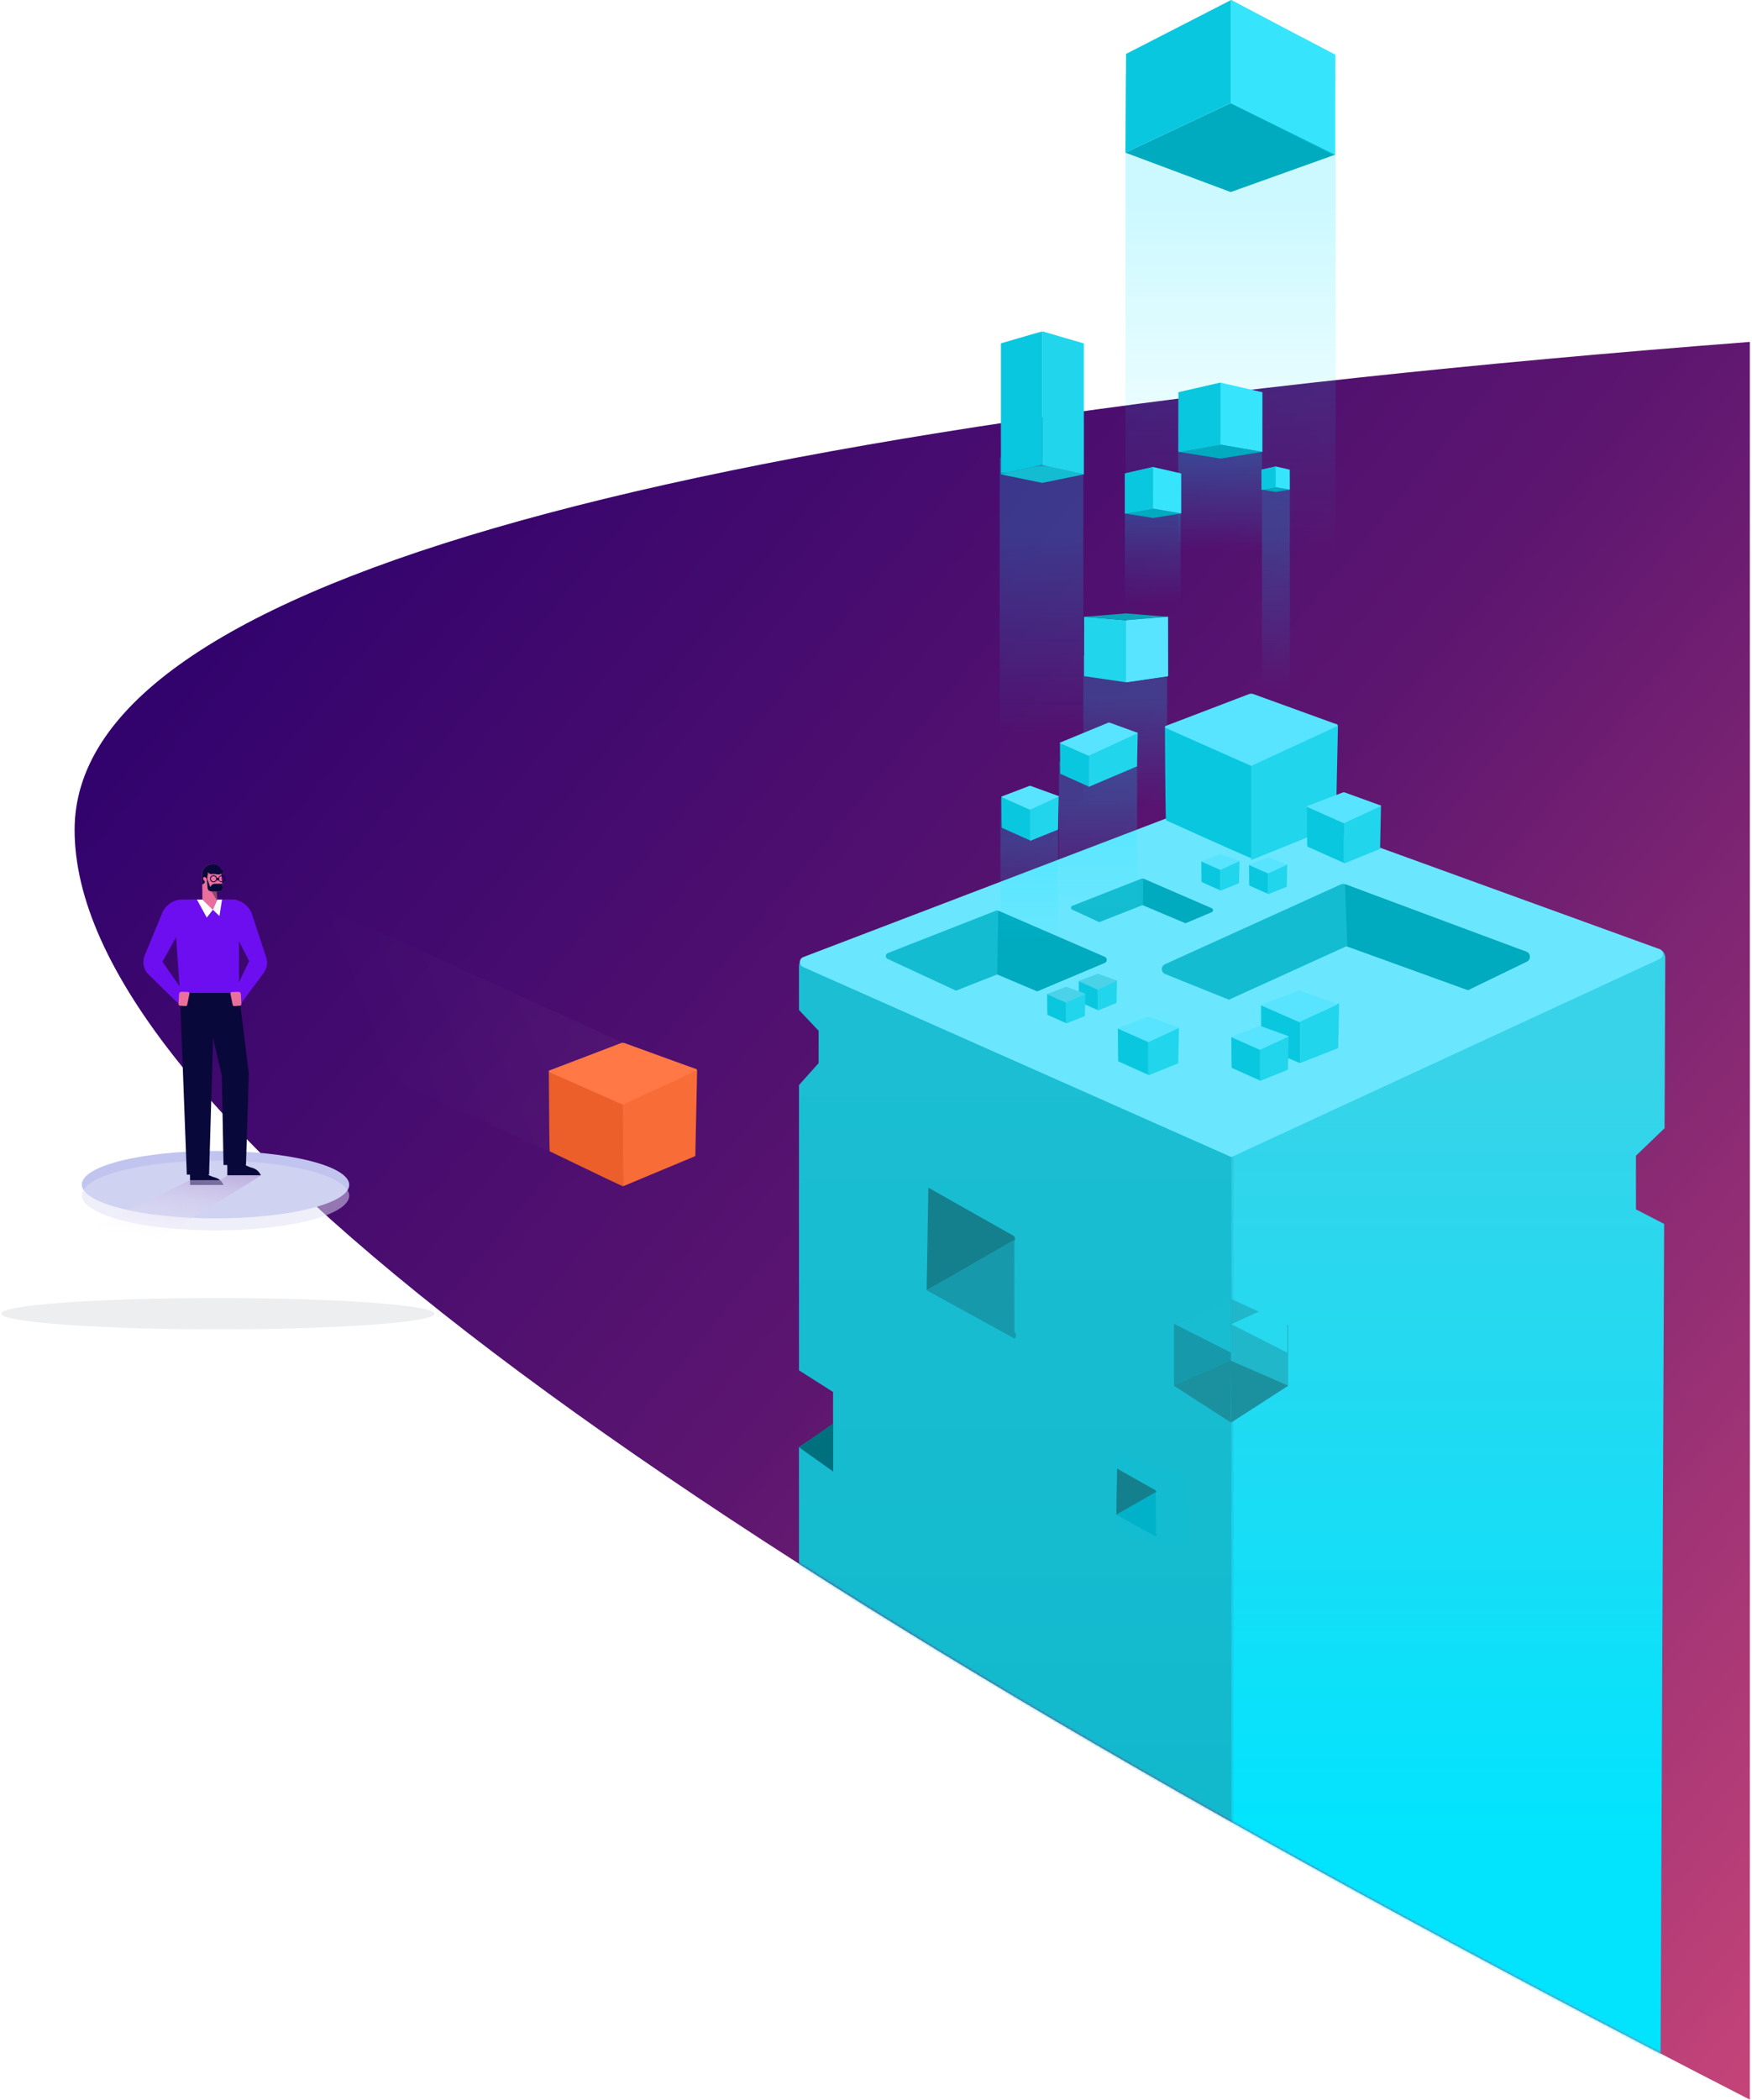 <?xml version="1.0" encoding="UTF-8"?>
<svg width="728px" height="872px" viewBox="0 0 728 872" version="1.1" xmlns="http://www.w3.org/2000/svg" xmlns:xlink="http://www.w3.org/1999/xlink">
    <!-- Generator: Sketch 51.2 (57519) - http://www.bohemiancoding.com/sketch -->
    <title>Artboard@2x</title>
    <desc>Created with Sketch.</desc>
    <defs>
        <linearGradient x1="111.976%" y1="96.373%" x2="7.124%" y2="5.979%" id="linearGradient-1">
            <stop stop-color="#D04979" offset="0%"></stop>
            <stop stop-color="#5D1670" offset="54.188%"></stop>
            <stop stop-color="#2C006D" offset="100%"></stop>
        </linearGradient>
        <path d="M0,202.633 C0,316.287 232.032,492.076 696.097,730 L696.097,0 C232.032,35.701 0,103.245 0,202.633 Z" id="path-2"></path>
        <linearGradient x1="50%" y1="10.777%" x2="50%" y2="100%" id="linearGradient-4">
            <stop stop-color="#1BBED3" offset="0%"></stop>
            <stop stop-color="#10B8CC" offset="100%"></stop>
        </linearGradient>
        <polygon id="path-5" points="0.497 0.916 181.808 0.916 181.808 475.312 0.497 475.312"></polygon>
        <linearGradient x1="50%" y1="9.912%" x2="50%" y2="77.775%" id="linearGradient-7">
            <stop stop-color="#38D3E8" offset="0%"></stop>
            <stop stop-color="#02E4FE" offset="100%"></stop>
        </linearGradient>
        <linearGradient x1="-16.299%" y1="-19.62%" x2="64.554%" y2="63.788%" id="linearGradient-8">
            <stop stop-color="#FFFFFF" offset="0%"></stop>
            <stop stop-color="#FFFFFF" stop-opacity="0" offset="100%"></stop>
        </linearGradient>
        <filter x="-29.5%" y="-13.8%" width="159.0%" height="127.5%" filterUnits="objectBoundingBox" id="filter-9">
            <feGaussianBlur stdDeviation="-9.397 3.42" in="SourceGraphic"></feGaussianBlur>
        </filter>
        <linearGradient x1="50%" y1="19.005%" x2="50%" y2="68.073%" id="linearGradient-10">
            <stop stop-color="#00E2FF" offset="0%"></stop>
            <stop stop-color="#00E4FF" stop-opacity="0" offset="100%"></stop>
        </linearGradient>
        <polygon id="path-11" points="0 0.522 34.6 0.522 34.6 9.63 0 9.63"></polygon>
        <polygon id="path-13" points="0 0.056 18.072 0.056 18.072 59.482 0 59.482"></polygon>
        <linearGradient x1="89.232%" y1="-45.525%" x2="35.256%" y2="84.403%" id="linearGradient-15">
            <stop stop-color="#987EC9" offset="0%"></stop>
            <stop stop-color="#FFFFFF" stop-opacity="0" offset="100%"></stop>
        </linearGradient>
    </defs>
    <g id="Artboard" stroke="none" stroke-width="1" fill="none" fill-rule="evenodd">
        <g id="Group-67" transform="translate(31, 142)">
            <path d="M0,202.633 C0,316.287 232.032,492.076 696.097,730 L696.097,0 C232.032,35.701 0,103.245 0,202.633 Z" id="Mask" fill="url(#linearGradient-1)"></path>
            <mask id="mask-3" fill="white">
                <use xlink:href="#path-2"></use>
            </mask>
            <g id="Mask-Copy"></g>
            <g mask="url(#mask-3)">
                <g transform="translate(300, 146)">
                    <g id="Group-20" transform="translate(0, 42)">
                        <path d="M1,89.465 L1,71.447 C1,68.211 4.351,66.061 7.293,67.409 L181.309,146.709 C181.309,146.709 181.263,473.78 181.309,475.435 C181.353,476.976 24.443,434.307 3.351,423.118 C1.899,422.347 1,420.842 1,419.199 L1,271.015 L15.161,261.526 L15.161,248.096 L1,239.11 L1,120.64 L9.161,111.526 L9.161,98.096 L1,89.465 Z" id="Combined-Shape" fill="url(#linearGradient-4)"></path>
                        <g id="Group-19-Copy" transform="translate(86.589, 194.179) rotate(1) translate(-86.589, -194.179) translate(52.089, 148.679)">
                            <path d="M3.191,76.014 L0.354,0.21 C0.839,0.009 1.384,0.009 1.868,0.21 L67.035,19.983 C68.653,20.65 68.683,22.931 67.082,23.64 L68.256,90.871 C67.915,91.023 46.226,86.071 3.191,76.014 Z" id="Fill-32"></path>
                            <path d="M2.128,15.125 L37.842,34.486 C38.717,34.959 38.725,36.58 37.854,37.068 L2.155,57.731" id="Fill-34" fill="#15808D"></path>
                            <path d="M2.128,55.517 L38.956,36.115 C39.832,36.588 39.84,38.21 38.969,38.697 L38.24,77.133" id="Fill-34-Copy" fill="#169AAB" transform="translate(20.873, 56.624) scale(1, -1) translate(-20.873, -56.624) "></path>
                        </g>
                        <g id="Group-19-Copy-3" transform="translate(147.528, 293.843) rotate(1) translate(-147.528, -293.843) translate(131.528, 273.343)">
                            <path d="M1.888,34.248 L0.61,0.094 C0.828,0.004 1.074,0.004 1.292,0.094 L30.653,9.003 C31.382,9.304 31.396,10.332 30.674,10.651 L31.203,40.942 C31.049,41.01 21.278,38.779 1.888,34.248 Z" id="Fill-32" fill="#14BCD1"></path>
                            <path d="M1.41,6.815 L17.5,15.538 C17.895,15.751 17.898,16.481 17.506,16.701 L1.421,26.01" id="Fill-34" fill="#15808D"></path>
                            <path d="M1.41,25.013 L18.002,16.272 C18.397,16.485 18.4,17.215 18.008,17.435 L17.68,34.752" id="Fill-34-Copy" fill="#00B2C9" transform="translate(9.855, 25.512) scale(1, -1) translate(-9.855, -25.512) "></path>
                        </g>
                        <polygon id="Path-4-Copy-3" fill="#00707E" fill-rule="nonzero" transform="translate(8.112, 271.131) scale(-1, 1) translate(-8.112, -271.131) " points="1 281.156 1 261.105 15.225 271.051"></polygon>
                        <g id="Group-5" transform="translate(180.161, 63.577)">
                            <mask id="mask-6" fill="white">
                                <use xlink:href="#path-5"></use>
                            </mask>
                            <g id="Clip-4"></g>
                            <path d="M180.504,74.976 L168.613,86.41 L168.613,108.688 L180.333,114.728 L178.808,468.23 C178.808,469.887 177.887,471.405 176.419,472.17 L0.497,475.313 L0.497,80.624 L174.516,0.324 C177.458,-1.023 180.808,1.126 180.808,4.363 L180.504,74.976 Z" id="Combined-Shape" fill="url(#linearGradient-7)" mask="url(#mask-6)"></path>
                        </g>
                        <path d="M2.775,67.493 L175.884,1.379 C178.958,0.2 182.359,0.2 185.431,1.379 L358.544,64.162 C360.381,64.867 360.462,67.434 358.674,68.255 L180.658,150.533 L2.645,71.586 C0.856,70.765 0.938,68.198 2.775,67.493" id="Fill-30" fill="#6AE7FF"></path>
                        <g id="Group-19" transform="translate(228, 74.5) rotate(-2) translate(-228, -74.5) translate(151, 37)">
                            <path d="M2.256,30.841 L76.513,0.234 C77.054,0.01 77.663,0.01 78.204,0.234 L152.556,30.847 C154.363,31.592 154.398,34.141 152.609,34.932 L78.258,67.833 C77.686,68.087 77.033,68.087 76.46,67.833 L2.203,34.925 C0.416,34.133 0.449,31.586 2.256,30.841" id="Fill-32" fill="#14BCD1"></path>
                            <path d="M78.204,0.234 L152.467,30.952 C154.288,31.703 154.304,34.276 152.493,35.049 L78.259,67.833" id="Fill-34" fill="#00AABF"></path>
                            <path d="M77.309,26.247 C77.671,26.079 78.077,26.079 78.438,26.247 L128.082,46.177 C129.288,46.735 129.311,48.644 128.118,49.237 L78.509,73.881 C78.128,74.071 77.692,74.071 77.31,73.881 L26.729,50.196 C25.537,49.603 25.559,47.695 26.764,47.137 L77.309,26.247 Z" id="Fill-32-Copy" fill="#6AE7FF"></path>
                        </g>
                        <g id="Group-19-Copy" transform="translate(82.899, 76.088) rotate(1) translate(-82.899, -76.088) translate(36.399, 48.088)">
                            <path d="M1.354,18.504 L45.908,0.141 C46.233,0.006 46.598,0.006 46.922,0.141 L91.533,18.508 C92.618,18.955 92.639,20.484 91.565,20.959 L46.955,40.7 C46.612,40.852 46.22,40.852 45.876,40.7 L1.322,20.955 C0.25,20.48 0.27,18.951 1.354,18.504" id="Fill-32" fill="#14BCD1"></path>
                            <path d="M46.923,0.14 L91.48,18.571 C92.573,19.022 92.582,20.565 91.496,21.029 L46.955,40.7" id="Fill-34" fill="#00AABF"></path>
                            <path d="M46.578,26.746 C46.795,26.646 47.038,26.646 47.255,26.746 L77.041,38.705 C77.765,39.039 77.779,40.185 77.063,40.541 L47.297,55.327 C47.068,55.441 46.807,55.441 46.578,55.327 L16.229,41.116 C15.514,40.76 15.527,39.615 16.251,39.28 L46.578,26.746 Z" id="Fill-32-Copy" fill="#6AE7FF"></path>
                        </g>
                        <g id="Group-19-Copy-2" transform="translate(143.629, 49.802) rotate(1) translate(-143.629, -49.802) translate(113.629, 34.802)">
                            <path d="M0.87,11.896 L29.512,0.09 C29.721,0.004 29.956,0.004 30.164,0.09 L58.843,11.898 C59.54,12.186 59.553,13.169 58.863,13.474 L30.185,26.164 C29.965,26.262 29.713,26.262 29.492,26.164 L0.85,13.471 C0.161,13.166 0.173,12.183 0.87,11.896" id="Fill-32" fill="#14BCD1"></path>
                            <path d="M30.164,0.09 L58.809,11.939 C59.511,12.228 59.517,13.221 58.819,13.519 L30.185,26.164" id="Fill-34" fill="#00AABF"></path>
                            <path d="M29.838,11.195 C29.978,11.13 30.134,11.13 30.273,11.195 L49.422,18.882 C49.887,19.098 49.896,19.834 49.436,20.063 L30.301,29.568 C30.154,29.642 29.986,29.642 29.838,29.568 L10.328,20.432 C9.869,20.204 9.877,19.468 10.342,19.253 L29.838,11.195 Z" id="Fill-32-Copy" fill="#6AE7FF"></path>
                        </g>
                        <path d="" id="Path-2" stroke="#979797" fill-rule="nonzero"></path>
                        <g id="Group-31" transform="translate(156, 209)" fill-rule="nonzero">
                            <polygon id="Path-3" fill="#169AAB" points="24.464 1.486 0.814 10.999 0.814 36.482 24.464 51.733"></polygon>
                            <polygon id="Path-3-Copy" fill="#20B7CA" transform="translate(36.463, 26.109) scale(-1, 1) translate(-36.463, -26.109) " points="48.288 0.486 24.638 11.332 24.638 36.482 48.288 51.733"></polygon>
                            <path d="M24.464,26.109 L24.464,51.733 L0.814,36.482 L24.464,26.109 Z M24.464,26.109 L48.288,36.482 L24.638,51.733 L24.464,26.109 Z" id="Combined-Shape" fill="#1B919F"></path>
                            <polygon id="Combined-Shape-Copy" fill="#18BDD2" points="24.464 1.109 1.148 10.925 24.464 22.74"></polygon>
                            <polygon id="Path-3-Copy-3" fill="#27D9EF" points="47.865 0.335 24.638 10.933 47.865 22.757"></polygon>
                        </g>
                    </g>
                    <g id="Group-22" transform="translate(153, 0)">
                        <path d="M36.109,29.422 C36.109,29.422 36.1,68.118 36.109,68.448 C36.115,68.654 24.258,63.401 0.54,52.689 C0.346,52.586 0.19,39.816 0.07,14.379 C0.07,13.732 0.739,13.302 1.327,13.572 L36.109,29.422 Z" id="Fill-1" fill="#09C7DF"></path>
                        <path d="M35.909,69.199 L71.071,54.991 L71.949,13.579 C71.949,12.932 71.279,12.503 70.691,12.772 L35.909,28.822 L35.909,69.199 Z" id="Fill-3" fill="#21D5EC"></path>
                        <path d="M0.355,13.49 L34.955,0.276 C35.569,0.04 36.249,0.04 36.863,0.276 L71.464,12.824 C71.831,12.965 71.847,13.478 71.49,13.642 L35.909,30.088 L0.329,14.308 C-0.029,14.144 -0.012,13.631 0.355,13.49" id="Fill-30" fill="#58E4FF"></path>
                    </g>
                    <g id="Group-22-Copy" transform="translate(212, 41)">
                        <path d="M15.475,12.609 C15.475,12.609 15.471,29.193 15.475,29.335 C15.478,29.423 10.396,27.172 0.231,22.581 C0.148,22.537 0.081,17.064 0.03,6.162 C0.03,5.885 0.317,5.701 0.569,5.816 L15.475,12.609 Z" id="Fill-1" fill="#09C7DF"></path>
                        <path d="M15.39,29.657 L30.459,23.568 L30.835,5.82 C30.835,5.542 30.548,5.358 30.296,5.474 L15.39,12.352 L15.39,29.657 Z" id="Fill-3" fill="#21D5EC"></path>
                        <path d="M0.152,5.781 L14.981,0.118 C15.244,0.017 15.535,0.017 15.798,0.118 L30.627,5.496 C30.785,5.557 30.792,5.776 30.639,5.847 L15.39,12.895 L0.141,6.132 C-0.012,6.062 -0.005,5.842 0.152,5.781" id="Fill-30" fill="#58E4FF"></path>
                    </g>
                </g>
            </g>
            <polygon id="Rectangle-8-Copy-3" fill="url(#linearGradient-8)" opacity="0.2" filter="url(#filter-9)" mask="url(#mask-3)" transform="translate(143.162, 281.506) rotate(-227) translate(-143.162, -281.506) " points="92.338 213.01 135.7 172.573 193.987 348.402 151.918 390.439"></polygon>
            <g id="Group-22-Copy-11" mask="url(#mask-3)">
                <g transform="translate(197, 291)">
                    <path d="M30.95,25.219 C30.95,25.219 30.943,59.387 30.95,59.67 C30.955,59.846 20.793,55.01 0.462,45.162 C0.297,45.074 0.162,34.128 0.06,12.325 C0.06,11.77 0.634,11.402 1.138,11.633 L30.95,25.219 Z" id="Fill-1" fill="#EC5F2A"></path>
                    <path d="M30.923,59.653 L60.918,47.135 L61.67,11.64 C61.67,11.085 61.096,10.717 60.592,10.948 L30.779,24.705 L30.923,59.653 Z" id="Fill-3" fill="#F86C38"></path>
                    <path d="M0.304,11.563 L29.961,0.236 C30.488,0.034 31.071,0.034 31.597,0.236 L61.255,10.992 C61.569,11.113 61.583,11.553 61.277,11.693 L30.779,25.789 L0.282,12.264 C-0.025,12.124 -0.011,11.684 0.304,11.563" id="Fill-30" fill="#FF7846"></path>
                </g>
            </g>
        </g>
        <g id="Group-34" transform="translate(415, 0)">
            <g id="Group-23" transform="translate(20.097, 354.657)">
                <g id="Group-22-Copy-4" transform="translate(64.058, 0)">
                    <path d="M7.974,6.498 C7.974,6.498 7.972,15.043 7.974,15.116 C7.976,15.162 5.357,14.002 0.119,11.636 C0.076,11.613 0.042,8.793 0.015,3.175 C0.015,3.033 0.163,2.938 0.293,2.997 L7.974,6.498 Z" id="Fill-1" fill="#09C7DF"></path>
                    <path d="M7.93,15.282 L15.696,12.144 L15.889,2.999 C15.889,2.856 15.741,2.761 15.612,2.821 L7.93,6.365 L7.93,15.282 Z" id="Fill-3" fill="#21D5EC"></path>
                    <path d="M0.078,2.979 L7.719,0.061 C7.855,0.009 8.005,0.009 8.141,0.061 L15.782,2.832 C15.863,2.863 15.867,2.977 15.788,3.013 L7.93,6.645 L0.073,3.16 C-0.006,3.124 -0.003,3.01 0.078,2.979" id="Fill-30" fill="#58E4FF"></path>
                </g>
                <g id="Group-22-Copy-2" transform="translate(83.879, 1.459)">
                    <path d="M7.974,6.498 C7.974,6.498 7.972,15.043 7.974,15.116 C7.976,15.162 5.357,14.002 0.119,11.636 C0.076,11.613 0.042,8.793 0.015,3.175 C0.015,3.033 0.163,2.938 0.293,2.997 L7.974,6.498 Z" id="Fill-1" fill="#09C7DF"></path>
                    <path d="M7.93,15.282 L15.696,12.144 L15.889,2.999 C15.889,2.856 15.741,2.761 15.612,2.821 L7.93,6.365 L7.93,15.282 Z" id="Fill-3" fill="#21D5EC"></path>
                    <path d="M0.078,2.979 L7.719,0.061 C7.855,0.009 8.005,0.009 8.141,0.061 L15.782,2.832 C15.863,2.863 15.867,2.977 15.788,3.013 L7.93,6.645 L0.073,3.16 C-0.006,3.124 -0.003,3.01 0.078,2.979" id="Fill-30" fill="#58E4FF"></path>
                </g>
                <g id="Group-22-Copy-6" transform="translate(13.14, 49.739)">
                    <path d="M7.974,6.498 C7.974,6.498 7.972,15.043 7.974,15.116 C7.976,15.162 5.357,14.002 0.119,11.636 C0.076,11.613 0.042,8.793 0.015,3.175 C0.015,3.033 0.163,2.938 0.293,2.997 L7.974,6.498 Z" id="Fill-1" fill="#09C7DF"></path>
                    <path d="M7.93,15.282 L15.696,12.144 L15.889,2.999 C15.889,2.856 15.741,2.761 15.612,2.821 L7.93,6.365 L7.93,15.282 Z" id="Fill-3" fill="#21D5EC"></path>
                    <path d="M0.078,2.979 L7.719,0.061 C7.855,0.009 8.005,0.009 8.141,0.061 L15.782,2.832 C15.863,2.863 15.867,2.977 15.788,3.013 L7.93,6.645 L0.073,3.16 C-0.006,3.124 -0.003,3.01 0.078,2.979" id="Fill-30" fill="#4AD2E9"></path>
                </g>
                <g id="Group-22-Copy-7" transform="translate(0, 55.15)">
                    <path d="M7.974,6.498 C7.974,6.498 7.972,15.043 7.974,15.116 C7.976,15.162 5.357,14.002 0.119,11.636 C0.076,11.613 0.042,8.793 0.015,3.175 C0.015,3.033 0.163,2.938 0.293,2.997 L7.974,6.498 Z" id="Fill-1" fill="#09C7DF"></path>
                    <path d="M7.93,15.282 L15.696,12.144 L15.889,2.999 C15.889,2.856 15.741,2.761 15.612,2.821 L7.93,6.365 L7.93,15.282 Z" id="Fill-3" fill="#21D5EC"></path>
                    <path d="M0.078,2.979 L7.719,0.061 C7.855,0.009 8.005,0.009 8.141,0.061 L15.782,2.832 C15.863,2.863 15.867,2.977 15.788,3.013 L7.93,6.645 L0.073,3.16 C-0.006,3.124 -0.003,3.01 0.078,2.979" id="Fill-30" fill="#4AD2E9"></path>
                </g>
                <g id="Group-22-Copy-3" transform="translate(88.889, 56.696)">
                    <path d="M16.232,13.129 C16.232,13.129 16.228,29.998 16.232,30.142 C16.235,30.232 10.894,27.942 0.212,23.272 C0.125,23.227 0.054,17.66 0,6.571 C0,6.289 0.302,6.102 0.566,6.219 L16.232,13.129 Z" id="Fill-1" fill="#09C7DF"></path>
                    <path d="M16.232,30.145 L32.069,23.926 L32.464,5.8 C32.464,5.517 32.162,5.329 31.897,5.446 L16.232,12.472 L16.232,30.145 Z" id="Fill-3" fill="#21D5EC"></path>
                    <path d="M0.126,5.868 L15.423,0.077 C15.695,-0.026 15.996,-0.026 16.267,0.077 L31.565,5.576 C31.727,5.638 31.734,5.862 31.576,5.934 L15.845,13.14 L0.115,6.226 C-0.044,6.154 -0.036,5.929 0.126,5.868" id="Fill-30" fill="#58E4FF"></path>
                </g>
                <g id="Group-22-Copy-8" transform="translate(76.522, 71.382)">
                    <path d="M11.962,9.746 C11.962,9.746 11.958,22.565 11.962,22.674 C11.963,22.742 8.036,21.002 0.179,17.454 C0.115,17.42 0.063,13.19 0.023,4.763 C0.023,4.549 0.245,4.407 0.44,4.496 L11.962,9.746 Z" id="Fill-1" fill="#09C7DF"></path>
                    <path d="M11.895,22.923 L23.543,18.216 L23.834,4.498 C23.834,4.284 23.612,4.142 23.417,4.231 L11.895,9.548 L11.895,22.923 Z" id="Fill-3" fill="#21D5EC"></path>
                    <path d="M0.117,4.469 L11.579,0.091 C11.783,0.013 12.008,0.013 12.211,0.091 L23.673,4.248 C23.795,4.295 23.8,4.465 23.682,4.519 L11.895,9.967 L0.109,4.74 C-0.01,4.685 -0.004,4.515 0.117,4.469" id="Fill-30" fill="#58E4FF"></path>
                </g>
                <g id="Group-22-Copy-5" transform="translate(29.372, 67.517)">
                    <path d="M12.759,10.396 C12.759,10.396 12.756,24.069 12.759,24.186 C12.761,24.259 8.572,22.402 0.191,18.617 C0.122,18.581 0.067,14.069 0.025,5.081 C0.025,4.852 0.261,4.7 0.469,4.796 L12.759,10.396 Z" id="Fill-1" fill="#09C7DF"></path>
                    <path d="M12.688,24.451 L25.113,19.431 L25.423,4.798 C25.423,4.57 25.186,4.418 24.978,4.513 L12.688,10.184 L12.688,24.451 Z" id="Fill-3" fill="#21D5EC"></path>
                    <path d="M0.125,4.767 L12.351,0.097 C12.568,0.014 12.808,0.014 13.025,0.097 L25.252,4.531 C25.381,4.581 25.387,4.763 25.261,4.82 L12.688,10.631 L0.116,5.056 C-0.01,4.998 -0.004,4.816 0.125,4.767" id="Fill-30" fill="#58E4FF"></path>
                </g>
            </g>
            <g id="Group-30" transform="translate(52.657, 0)">
                <polygon id="Rectangle-8-Copy-3" fill="url(#linearGradient-10)" opacity="0.2" points="0 30.918 87.343 30.918 87.343 323.092 0 323.092"></polygon>
                <g id="Group-4">
                    <polygon id="Fill-1" fill="#00AABF" points="0 63.403 43.719 79.765 87.134 64.24 43.696 42.827"></polygon>
                    <polygon id="Fill-2" fill="#09C7DF" points="0.253 22.388 -0 63.402 43.63 42.827 86.935 64.509 87.192 22.927 43.895 0.001"></polygon>
                    <polygon id="Fill-3" fill="#36E5FB" points="43.696 0 43.696 42.827 87.134 64.241 87.134 22.658"></polygon>
                </g>
            </g>
            <g id="Group-33" transform="translate(34.783, 254.444)">
                <rect id="Rectangle-8-Copy-4" fill="url(#linearGradient-10)" opacity="0.2" x="0.386" y="17.778" width="34.783" height="91.208"></rect>
                <g id="Group-15">
                    <path d="M0.682,1.715 C1.314,1.715 18.117,3.167 18.117,3.167 L35.528,1.715 L35.572,26.365 L18.117,28.916 L0.682,26.373 L0.682,1.715 Z" id="Fill-10" fill="#21D5EC"></path>
                    <polygon id="Fill-12" fill="#08A5BA" points="0.682 1.715 18.117 0.321 35.528 1.715 18.117 3.167"></polygon>
                    <polyline id="Fill-14" fill="#58E4FF" points="18.118 3.168 35.528 1.715 35.573 26.365 18.118 28.916"></polyline>
                </g>
            </g>
            <g id="Group-25" transform="translate(74.203, 158.502)">
                <rect id="Rectangle-8" fill="url(#linearGradient-10)" opacity="0.2" x="0.386" y="17.005" width="34.783" height="75.749"></rect>
                <g id="Group-17">
                    <polygon id="Fill-16" fill="#00AABF" points="0.506 29.158 17.951 31.947 35.353 29.158 17.93 26.155"></polygon>
                    <polygon id="Fill-18" fill="#36E5FB" points="0.506 4.401 17.942 0.405 35.353 4.401 35.353 29.158 17.93 26.156 0.506 29.158"></polygon>
                    <polyline id="Fill-20" fill="#09C7DF" points="17.93 26.156 0.506 29.158 0.506 4.401 17.943 0.405"></polyline>
                </g>
            </g>
            <g id="Group-28" transform="translate(0, 137.536)">
                <rect id="Rectangle-8-Copy-3" fill="url(#linearGradient-10)" opacity="0.2" x="0.386" y="52.56" width="34.783" height="168.502"></rect>
                <g id="Group-14" transform="translate(0.773, 0)">
                    <g id="Group-24" transform="translate(0, 54.93)">
                        <mask id="mask-12" fill="white">
                            <use xlink:href="#path-11"></use>
                        </mask>
                        <g id="Clip-23"></g>
                        <polygon id="Fill-22" fill="#14BCD1" mask="url(#mask-12)" points="-0 4.536 17.299 8.084 34.6 4.552 17.299 0.522"></polygon>
                    </g>
                    <polygon id="Fill-25" fill="#21D5EC" points="34.599 5.097 17.3 0.056 17.3 55.587 34.599 59.482"></polygon>
                    <g id="Group-29">
                        <mask id="mask-14" fill="white">
                            <use xlink:href="#path-13"></use>
                        </mask>
                        <g id="Clip-28"></g>
                        <polygon id="Fill-27" fill="#09C7DF" mask="url(#mask-14)" points="-0 5.097 17.299 0.056 17.299 55.453 -0 59.482"></polygon>
                    </g>
                </g>
            </g>
            <g id="Group-26" transform="translate(52.014, 193.285)">
                <rect id="Rectangle-8-Copy" fill="url(#linearGradient-10)" opacity="0.2" x="0.386" y="5.411" width="23.188" height="75.749"></rect>
                <g id="Group-18">
                    <polygon id="Fill-98" fill="#00AABF" points="0.425 19.965 12.133 21.837 23.809 19.965 12.117 17.95"></polygon>
                    <polygon id="Fill-100" fill="#36E5FB" points="0.425 3.352 12.127 0.671 23.809 3.352 23.809 19.965 12.117 17.95 0.425 19.965"></polygon>
                    <polyline id="Fill-102" fill="#09C7DF" points="12.117 17.95 0.426 19.965 0.426 3.353 12.127 0.671"></polyline>
                </g>
            </g>
            <g id="Group-27" transform="translate(108.986, 193.285)">
                <rect id="Rectangle-8-Copy-2" fill="url(#linearGradient-10)" opacity="0.2" x="0.386" y="4.638" width="11.594" height="129.855"></rect>
                <g id="Group-16">
                    <polygon id="Fill-104" fill="#00AABF" points="0.259 10.081 6.112 11.017 11.951 10.081 6.105 9.074"></polygon>
                    <polygon id="Fill-106" fill="#36E5FB" points="0.259 1.775 6.109 0.435 11.951 1.775 11.951 10.081 6.105 9.074 0.259 10.081"></polygon>
                    <polyline id="Fill-108" fill="#09C7DF" points="6.105 9.074 0.259 10.081 0.259 1.775 6.109 0.435"></polyline>
                </g>
            </g>
            <g id="Group-32" transform="translate(0.319, 300.048)">
                <rect id="Rectangle-8-Copy-5" fill="url(#linearGradient-10)" opacity="0.2" x="24.71" y="16.232" width="32.464" height="91.208"></rect>
                <rect id="Rectangle-8-Copy-6" fill="url(#linearGradient-10)" opacity="0.2" x="0.386" y="31.691" width="23.961" height="91.208"></rect>
                <g id="Group-22-Copy-10" transform="translate(25.097, 0)">
                    <path d="M11.962,13.611 C11.962,13.611 11.958,26.43 11.962,26.539 C11.963,26.607 8.036,24.867 0.179,21.319 C0.115,21.285 0.063,17.054 0.023,8.628 C0.023,8.414 0.245,8.271 0.44,8.361 L11.962,13.611 Z" id="Fill-1" fill="#09C7DF"></path>
                    <path d="M11.895,26.788 L32.046,18.216 L32.336,4.498 C32.336,4.284 32.115,4.142 31.92,4.231 L11.895,13.412 L11.895,26.788 Z" id="Fill-3" fill="#21D5EC"></path>
                    <path d="M20.082,0.091 C20.285,0.013 20.51,0.013 20.714,0.091 L32.176,4.248 C32.297,4.295 32.303,4.465 32.184,4.519 L11.895,13.832 L0.109,8.605 C-0.01,8.55 -0.004,8.38 0.117,8.334 L20.082,0.091 Z" id="Fill-30" fill="#58E4FF"></path>
                </g>
                <g id="Group-22-Copy-9" transform="translate(0.773, 26.28)">
                    <path d="M11.962,9.746 C11.962,9.746 11.958,22.565 11.962,22.674 C11.963,22.742 8.036,21.002 0.179,17.454 C0.115,17.42 0.063,13.19 0.023,4.763 C0.023,4.549 0.245,4.407 0.44,4.496 L11.962,9.746 Z" id="Fill-1" fill="#09C7DF"></path>
                    <path d="M11.895,22.923 L23.543,18.216 L23.834,4.498 C23.834,4.284 23.612,4.142 23.417,4.231 L11.895,9.548 L11.895,22.923 Z" id="Fill-3" fill="#21D5EC"></path>
                    <path d="M0.117,4.469 L11.579,0.091 C11.783,0.013 12.008,0.013 12.211,0.091 L23.673,4.248 C23.795,4.295 23.8,4.465 23.682,4.519 L11.895,9.967 L0.109,4.74 C-0.01,4.685 -0.004,4.515 0.117,4.469" id="Fill-30" fill="#58E4FF"></path>
                </g>
            </g>
        </g>
        <g id="cb-scale-pocket3" transform="translate(0, 358)" fill-rule="nonzero">
            <path d="M154.009,182.979 C118.75,180.444 61.781,180.444 26.638,182.979 C-8.505,185.514 -8.1,189.631 27.043,192.173 C62.186,194.716 119.213,194.709 154.414,192.173 C189.615,189.638 189.152,185.521 154.009,182.979" id="Shape" fill="#0E2E4A" opacity="0.08"></path>
            <path d="M128.71,124.095 C106.959,118.635 71.815,118.635 50.135,124.095 C28.456,129.555 28.706,138.422 50.385,143.898 C72.065,149.374 107.245,149.358 128.96,143.898 C150.676,138.438 150.39,129.571 128.71,124.095" id="Shape" fill="#C1C4EE"></path>
            <path d="M128.71,128.241 C106.959,122.586 71.815,122.586 50.135,128.241 C28.456,133.897 28.706,143.08 50.385,148.751 C72.065,154.423 107.245,154.406 128.96,148.751 C150.676,143.096 150.39,133.913 128.71,128.241" id="Shape-Copy-2" fill="#E0E1F6" opacity="0.5"></path>
            <path d="M90.5,15.58 L96.19,15.58 C100.078,15.58 103.526,18.077 104.74,21.77 L110.62,39.63 C111.336,41.784 110.963,44.151 109.62,45.98 L99.86,59.16 L95.79,57.16 L103.53,41.16 L90.5,15.58 Z" id="Shape" fill="#6D0EF0"></path>
            <polygon id="Shape" fill="#EB6F9B" points="78.9 117.77 78.96 130.7 84.99 129.93 84.9 117.11"></polygon>
            <path d="M79,134.13 L92.89,134.13 C92.255,132.611 90.957,131.468 89.37,131.03 C87.791,130.642 86.316,129.911 85.05,128.89 L78.96,129.66 L79,134.13 Z" id="Shape" fill="#09083A"></path>
            <polygon id="Shape" fill="#EB6F9B" points="94.4 113.77 94.46 126.7 100.49 125.93 100.4 113.11"></polygon>
            <path d="M94.46,130.13 L108.39,130.13 C107.755,128.611 106.457,127.468 104.87,127.03 C103.291,126.642 101.816,125.911 100.55,124.89 L94.46,125.66 L94.46,130.13 Z" id="Shape" fill="#09083A"></path>
            <polygon id="Shape" fill="#09083A" points="74.77 54.35 77.63 129.83 86.88 129.83 88.88 61.08 99.26 54.35"></polygon>
            <polyline id="Shape" fill="#09083A" points="99.26 54.35 103.38 87.87 102.21 125.83 92.88 125.83 92.17 88.74 86 62.24"></polyline>
            <path d="M84.17,21.03 L84,5.03 C83.986,2.992 85.506,1.269 87.53,1.03 C89.595,0.823 91.476,2.23 91.86,4.27 L92.5,10.49 C92.548,10.902 92.429,11.315 92.169,11.638 C91.91,11.961 91.532,12.167 91.12,12.21 L90.02,12.21 L90.67,21.21" id="Shape" fill="#EB6F9B"></path>
            <path d="M92.59,3.65 C92.4,3.24 91.9,3.58 91.59,2.65 C91.28,1.72 89.54,0.82 87.53,1.03 C85.506,1.269 83.986,2.992 84,5.03 L84,9.33 C84.769,9.113 85.29,8.398 85.26,7.6 L85.75,7.03 L86.12,7.2 C86.078,6.628 86.132,6.054 86.28,5.5 C86.42,5.092 86.42,4.648 86.28,4.24 C86.28,4.24 87,5.03 87.71,5.03 C88.495,4.898 89.299,4.932 90.07,5.13 C92.19,5.49 92.78,4.03 92.59,3.65 Z" id="Shape" fill="#09083A"></path>
            <path d="M86,7.24 C85.866,6.819 85.581,6.463 85.2,6.24 C84.64,6 83.61,7.03 85.46,8.35" id="Shape" fill="#EB6F9B"></path>
            <polygon id="Shape" fill="#09083A" opacity="0.4" points="90.06 12.24 90.35 16.35 87.84 12.17"></polygon>
            <path d="M91,12.24 C91.414,12.248 91.814,12.091 92.112,11.804 C92.41,11.517 92.582,11.124 92.59,10.71 C92.595,10.643 92.595,10.577 92.59,10.51 L92.37,9.03 L89.24,9.03 C88.653,9.017 88.101,9.308 87.78,9.8 L87.38,10.41 L86.19,7.24 L85.92,6.79 L86.26,10.79 C86.328,11.596 87.012,12.209 87.82,12.19 L90.03,12.26 L90.93,12.26 L91,12.24 Z" id="Shape" fill="#09083A"></path>
            <path d="M90.29,15.58 L88.46,19.82 L84.1,15.58 L79.39,15.58 C75.634,15.58 72.59,18.624 72.59,22.38 C72.59,22.54 72.59,22.7 72.59,22.86 L74.8,54.35 L99.3,54.35 L99.3,17.48 C99.303,16.979 99.106,16.497 98.754,16.141 C98.401,15.784 97.921,15.583 97.42,15.58 L90.29,15.58 Z" id="Shape" fill="#6D0EF0"></path>
            <path d="M81.83,15.58 L75.83,15.58 C72.103,15.581 68.746,17.838 67.34,21.29 L60.12,38.84 C59.011,41.565 59.659,44.69 61.76,46.75 L74.32,59.03 L78.39,57.03 L67.5,41.41 L81.83,15.58 Z" id="Shape" fill="#6D0EF0"></path>
            <path d="M77.1,59.83 L74.78,59.67 C74.613,59.66 74.457,59.583 74.346,59.458 C74.235,59.332 74.179,59.167 74.19,59 L74.4,54.89 C74.4,54.338 74.848,53.89 75.4,53.89 L75.47,53.89 L78.09,53.97 C78.262,53.978 78.425,54.054 78.541,54.181 C78.657,54.309 78.718,54.478 78.71,54.65 C78.715,54.68 78.715,54.71 78.71,54.74 L77.78,59.31 C77.729,59.637 77.429,59.866 77.1,59.83 Z" id="Shape" fill="#EB6F9B"></path>
            <path d="M97.39,59.83 L99.71,59.67 C100.046,59.649 100.306,59.367 100.3,59.03 L100.09,54.92 C100.09,54.368 99.642,53.92 99.09,53.92 L99,53.92 L96.38,54 C96.21,54.005 96.05,54.078 95.933,54.202 C95.817,54.325 95.755,54.49 95.76,54.66 C95.756,54.697 95.756,54.733 95.76,54.77 L96.68,59.34 C96.754,59.662 97.062,59.875 97.39,59.83 Z" id="Shape" fill="#EB6F9B"></path>
            <polygon id="Shape" fill="#FFFFFF" points="84.1 15.59 88.46 19.83 85.92 23.08 81.83 15.59"></polygon>
            <polygon id="Shape" fill="#FFFFFF" points="88.46 19.83 91.19 22.43 92.25 15.59 90.3 15.59"></polygon>
            <path d="M88.74,8.41 C87.934,8.416 87.276,7.766 87.27,6.96 C87.265,6.154 87.914,5.496 88.72,5.49 C89.526,5.485 90.184,6.134 90.19,6.94 C90.19,7.741 89.541,8.39 88.74,8.39 L88.74,8.41 Z M88.74,5.85 C88.127,5.845 87.626,6.337 87.62,6.95 C87.615,7.563 88.107,8.064 88.72,8.07 C89.333,8.075 89.834,7.583 89.84,6.97 C89.84,6.361 89.349,5.865 88.74,5.86 L88.74,5.85 Z" id="Shape" fill="#09083A"></path>
            <path d="M92.09,8.41 C91.31,8.346 90.719,7.677 90.751,6.895 C90.783,6.113 91.427,5.495 92.21,5.495 C92.993,5.495 93.637,6.113 93.669,6.895 C93.701,7.677 93.11,8.346 92.33,8.41 L92.09,8.41 Z M92.09,5.85 C91.477,5.85 90.98,6.347 90.98,6.96 C90.98,7.573 91.477,8.07 92.09,8.07 C92.703,8.07 93.2,7.573 93.2,6.96 C93.2,6.347 92.703,5.85 92.09,5.85 Z" id="Shape" fill="#09083A"></path>
            <rect id="Rectangle-path" fill="#09083A" x="90" y="6.57" width="1" height="1"></rect>
            <polyline id="Shape" fill="url(#linearGradient-15)" points="21 160.41 78.96 132.13 91.5 132.13 94.46 130.24 108.39 130.24 58.67 161.08"></polyline>
        </g>
    </g>
</svg>